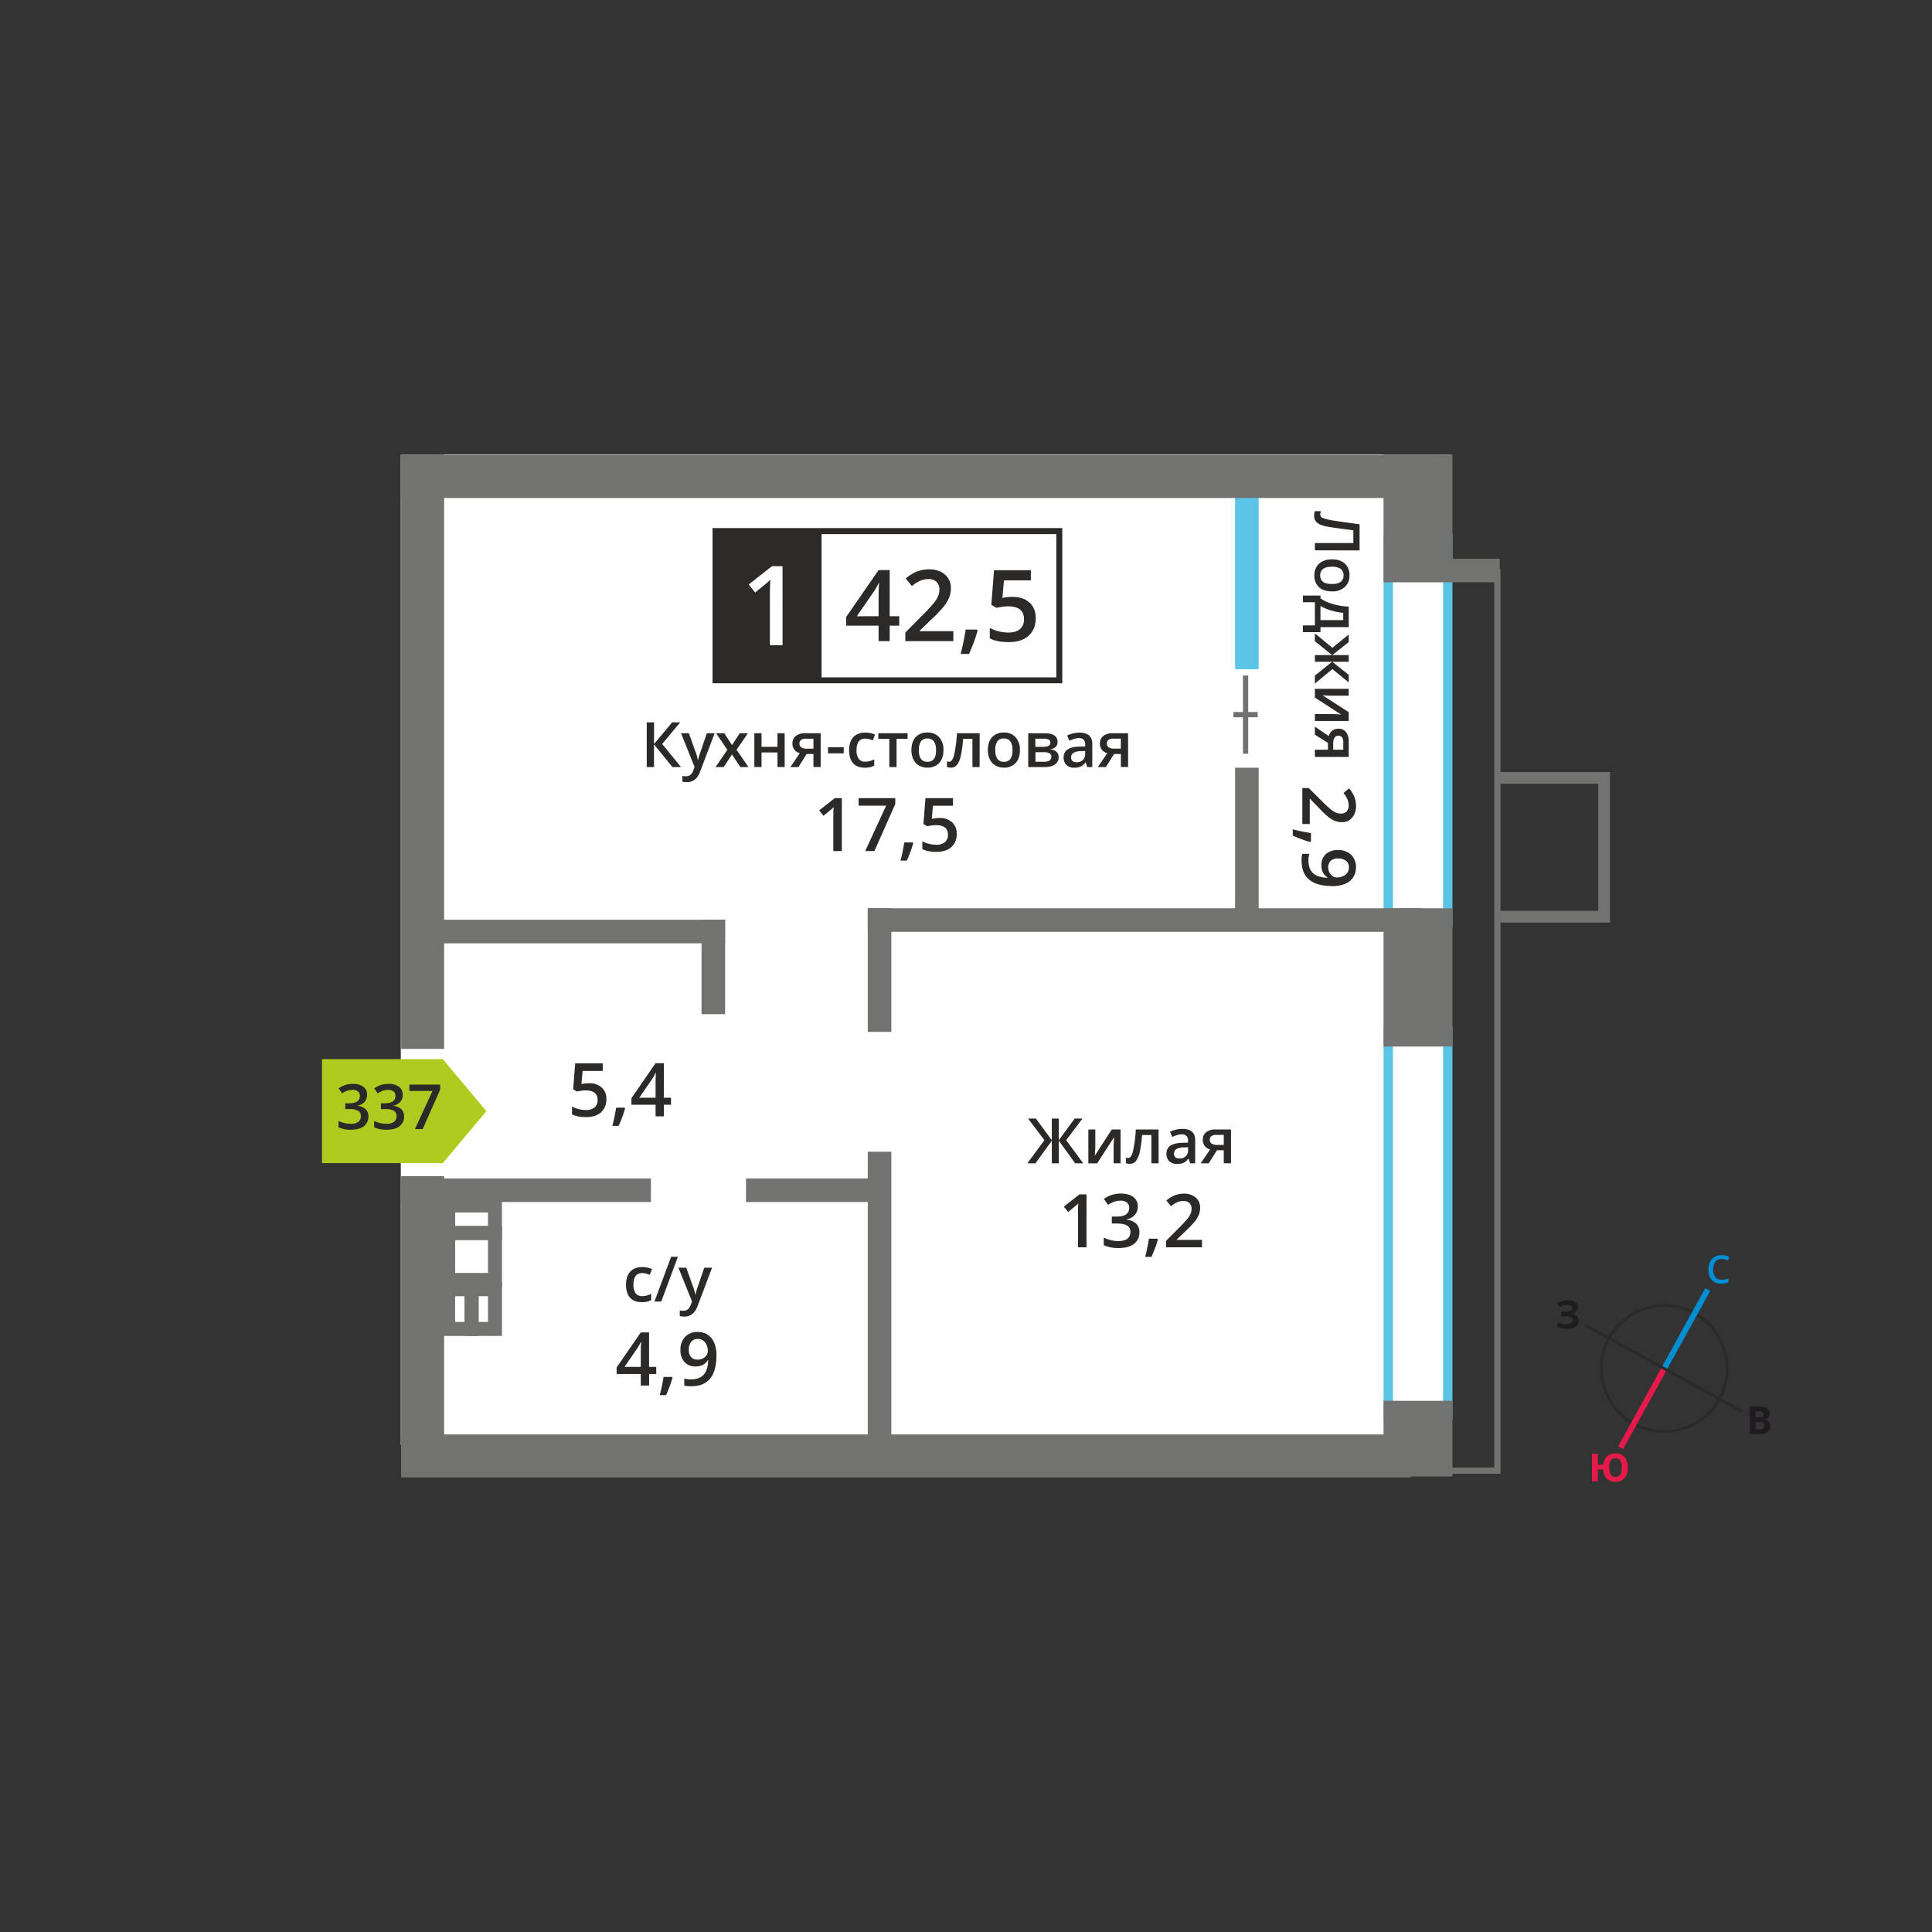 <svg id="Layer_1" data-name="Layer 1" xmlns="http://www.w3.org/2000/svg" width="1200" height="1200" viewBox="0 0 1200 1200">
  <rect x="0" y="0" width="1200" height="1200" fill="#333333" stroke="none"/>
  <defs>
    <style>
      .cls-1 {
        fill: #2b2a29;
      }

      .cls-2 {
        fill: #008dd2;
      }

      .cls-3 {
        fill: #e51a4b;
      }

      .cls-4 {
        fill: #1f1b20;
      }

      .cls-5 {
        fill: #fff;
      }

      .cls-6, .cls-9 {
        fill: #727271;
      }

      .cls-7, .cls-8 {
        fill: #5bc4e6;
      }

      .cls-11, .cls-8, .cls-9 {
        fill-rule: evenodd;
      }

      .cls-10 {
        fill: #fefefe;
      }

      .cls-11 {
        fill: #b0cb1f;
      }
    </style>
  </defs>
  <g>
    <path class="cls-1" d="M1070.39,839.42a38.23,38.23,0,1,0-55.16,44.13l0,0a38.21,38.21,0,0,0,51.87-15.07l0,0a38.14,38.14,0,0,0,3.22-29.05M1053,815a40,40,0,0,1,15.74,54.34l0,.06a40,40,0,0,1-54.29,15.69l-.07,0A40,40,0,0,1,1053,815Z"/>
    <polygon class="cls-2" points="1062.27 801.81 1035.22 850.92 1032.12 849.2 1059.16 800.09 1062.27 801.81"/>
    <polygon class="cls-3" points="1005.07 898.32 1032.12 849.2 1035.22 850.92 1008.18 900.04 1005.07 898.32"/>
    <polygon class="cls-1" points="984.99 822.24 1034.1 849.29 1033.24 850.84 984.13 823.79 984.99 822.24"/>
    <polygon class="cls-1" points="1082.36 877.88 1033.24 850.84 1034.1 849.29 1083.21 876.33 1082.36 877.88"/>
    <path class="cls-2" d="M1069.25,782a4.64,4.64,0,0,0-3.82,1.72,9,9,0,0,0,0,9.53,4.73,4.73,0,0,0,3.87,1.62,9.9,9.9,0,0,0,2.12-.22c.68-.14,1.39-.33,2.13-.55v2.41a12.92,12.92,0,0,1-4.59.77,7.34,7.34,0,0,1-5.81-2.29c-1.35-1.52-2-3.71-2-6.55a10.53,10.53,0,0,1,1-4.7,7,7,0,0,1,2.84-3.08,8.65,8.65,0,0,1,4.37-1.07,10.86,10.86,0,0,1,4.88,1.11l-1,2.34a14.39,14.39,0,0,0-1.84-.73,6.59,6.59,0,0,0-2-.31"/>
    <path class="cls-3" d="M999.52,911.53a7.77,7.77,0,0,0,1,4.34,3.26,3.26,0,0,0,2.89,1.47c2.6,0,3.91-1.94,3.91-5.81a7.9,7.9,0,0,0-1-4.34,3.23,3.23,0,0,0-2.89-1.47,3.3,3.3,0,0,0-2.92,1.47,7.72,7.72,0,0,0-1,4.34m11.54,0a9.81,9.81,0,0,1-2,6.56,7.1,7.1,0,0,1-5.69,2.31,7.21,7.21,0,0,1-5.36-2,8.84,8.84,0,0,1-2.26-5.7h-3.3v7.42h-3.64V903h3.64v6.75h3.37a8.16,8.16,0,0,1,2.34-5.21,7.37,7.37,0,0,1,5.23-1.8,7.05,7.05,0,0,1,5.69,2.3A9.8,9.8,0,0,1,1011.06,911.53Z"/>
    <path class="cls-4" d="M1090.46,883.34v4.48h2.38a3.5,3.5,0,0,0,2.23-.58,2.11,2.11,0,0,0,.72-1.76c0-1.43-1-2.14-3.07-2.14Zm0-2.89h2.13a3.91,3.91,0,0,0,2.14-.46,1.71,1.71,0,0,0,.67-1.52,1.52,1.52,0,0,0-.73-1.43,4.72,4.72,0,0,0-2.29-.42h-1.92Zm-3.64-6.83h5.35a10.27,10.27,0,0,1,5.32,1,3.62,3.62,0,0,1,1.65,3.31,4.17,4.17,0,0,1-.72,2.53,2.88,2.88,0,0,1-1.93,1.19v.12a3.81,3.81,0,0,1,2.36,1.37,4.95,4.95,0,0,1-1,6.33,7.32,7.32,0,0,1-4.61,1.31h-6.44Z"/>
    <path class="cls-4" d="M980.07,811.9a3.55,3.55,0,0,1-1.18,2.74A5.86,5.86,0,0,1,975.7,816v.07a6.4,6.4,0,0,1,3.63,1.31,3.45,3.45,0,0,1,1.27,2.78,4.37,4.37,0,0,1-1.93,3.76,9,9,0,0,1-5.32,1.38,16.42,16.42,0,0,1-6.08-.93v-3.07a11.1,11.1,0,0,0,2.59.83,14.11,14.11,0,0,0,2.78.3q4.35,0,4.35-2.53a1.93,1.93,0,0,0-1.4-1.75,10.63,10.63,0,0,0-4.12-.62h-1.62v-2.84h1.45a11,11,0,0,0,4-.52,1.77,1.77,0,0,0,1.25-1.72,1.62,1.62,0,0,0-.78-1.41,4.38,4.38,0,0,0-2.35-.52,8.82,8.82,0,0,0-4.69,1.4l-1.59-2.43a10.85,10.85,0,0,1,3.12-1.43,13.9,13.9,0,0,1,3.66-.45,7.68,7.68,0,0,1,4.49,1.17,3.63,3.63,0,0,1,1.68,3.1"/>
  </g>
  <g>
    <rect class="cls-5" x="248.95" y="282.36" width="651.89" height="615.13"/>
    <g>
      <polygon class="cls-6" points="896.26 911.53 928.14 911.53 928.14 357.07 895.26 357.07 895.26 353.24 931.97 353.24 931.97 915.36 896.26 915.36 896.26 911.53"/>
      <rect class="cls-7" x="767.14" y="298.3" width="14.63" height="117.34"/>
      <path class="cls-8" d="M865.19,643.94V875.55h31.13V643.94Zm-5.83,237.85V637.68h42.79V881.79Z"/>
      <path class="cls-8" d="M865.19,338.05V569.66h31.13V338.05Zm-5.83,237.86V331.8h42.79V575.91Z"/>
      <rect class="cls-6" x="859.35" y="870.06" width="42.79" height="47.03"/>
      <rect class="cls-6" x="859.35" y="564.14" width="42.79" height="85.89"/>
      <rect class="cls-6" x="859.35" y="282.36" width="42.79" height="79.32"/>
      <rect class="cls-6" x="249.16" y="890.96" width="627.1" height="26.69"/>
      <rect class="cls-6" x="249.16" y="282.63" width="642.42" height="26.69"/>
      <polygon class="cls-9" points="1000 565.72 1000 573.03 992.68 573.03 931.7 573.03 931.7 565.72 992.68 565.72 992.68 486.85 931.7 486.85 931.7 479.53 992.68 479.53 1000 479.53 1000 486.85 1000 565.72"/>
      <rect class="cls-6" x="249.16" y="730.54" width="26.69" height="186.55"/>
      <rect class="cls-6" x="249.16" y="282.36" width="26.69" height="369.14"/>
      <rect class="cls-6" x="249.16" y="731.96" width="155.12" height="14.63"/>
      <rect class="cls-6" x="463.36" y="731.96" width="80.29" height="14.63"/>
      <rect class="cls-6" x="266.33" y="571.27" width="184.05" height="14.63"/>
      <rect class="cls-6" x="538.99" y="564.14" width="344.05" height="14.63"/>
      <rect class="cls-6" x="767.14" y="476.84" width="14.63" height="96.29"/>
      <rect class="cls-6" x="538.99" y="564.14" width="14.63" height="76.78"/>
      <rect class="cls-6" x="435.75" y="571.27" width="14.63" height="58.66"/>
      <rect class="cls-6" x="538.99" y="715.37" width="14.63" height="182.5"/>
      <rect class="cls-6" x="772.02" y="419.59" width="3.26" height="48.57"/>
      <rect class="cls-6" x="766.11" y="442.24" width="15.09" height="3.26"/>
      <g>
        <path class="cls-1" d="M423,476.45h-5.34l-11.45-14.09v14.09H401.7V448.66h4.54v13.45l11.26-13.45h5l-11.22,13.42Z"/>
        <path class="cls-1" d="M423,455.42h4.86l4.28,11.92a22.17,22.17,0,0,1,1.29,4.79h.16a19.92,19.92,0,0,1,.62-2.54q.47-1.48,4.83-14.17h4.83l-9,23.82q-2.46,6.56-8.18,6.56a13.26,13.26,0,0,1-2.89-.32v-3.54a10.66,10.66,0,0,0,2.3.23c2.16,0,3.67-1.25,4.55-3.75l.78-2Z"/>
        <path class="cls-1" d="M451.77,465.71l-7-10.29h5.09l4.79,7.36,4.83-7.36h5.06l-7.07,10.29,7.43,10.74h-5.06l-5.19-7.87-5.17,7.87h-5.05Z"/>
        <path class="cls-1" d="M473,455.42v8.44h9.91v-8.44h4.46v21h-4.46v-9.07H473v9.07h-4.46v-21Z"/>
        <path class="cls-1" d="M495.91,476.45h-5l5.85-8.62a6.24,6.24,0,0,1-3.34-2.17,6.17,6.17,0,0,1-1.22-3.89,5.63,5.63,0,0,1,2.13-4.67,9.16,9.16,0,0,1,5.82-1.68h9.58v21h-4.49v-8.1H501Zm.64-14.64a2.7,2.7,0,0,0,1.23,2.42,5.93,5.93,0,0,0,3.3.81h4.16v-6.23h-4.86a4.58,4.58,0,0,0-2.83.77A2.7,2.7,0,0,0,496.55,461.81Z"/>
        <path class="cls-1" d="M514.29,467.91v-3.8h9.77v3.8Z"/>
        <path class="cls-1" d="M537.12,476.83q-4.77,0-7.25-2.79c-1.66-1.85-2.48-4.52-2.48-8s.86-6.26,2.59-8.16,4.23-2.85,7.5-2.85a14,14,0,0,1,6,1.24l-1.35,3.59a13.66,13.66,0,0,0-4.68-1.1q-5.45,0-5.45,7.24a8.62,8.62,0,0,0,1.36,5.31,4.68,4.68,0,0,0,4,1.78,11.37,11.37,0,0,0,5.64-1.48v3.89a8.66,8.66,0,0,1-2.55,1A15.55,15.55,0,0,1,537.12,476.83Z"/>
        <path class="cls-1" d="M563.71,455.42v3.5h-6.84v17.53h-4.49V458.92h-6.84v-3.5Z"/>
      </g>
      <g>
        <path class="cls-1" d="M586,465.9q0,5.14-2.64,8a9.5,9.5,0,0,1-7.36,2.89,10.17,10.17,0,0,1-5.21-1.33,8.87,8.87,0,0,1-3.48-3.83,13,13,0,0,1-1.21-5.77q0-5.11,2.62-8a9.52,9.52,0,0,1,7.4-2.87,9.26,9.26,0,0,1,7.22,2.94A11.37,11.37,0,0,1,586,465.9Zm-15.3,0q0,7.28,5.38,7.28t5.32-7.28q0-7.22-5.36-7.21a4.57,4.57,0,0,0-4.08,1.86A9.55,9.55,0,0,0,570.74,465.9Z"/>
        <path class="cls-1" d="M608.45,476.45H604V458.92h-5.8a72.61,72.61,0,0,1-1.44,10.57,13.81,13.81,0,0,1-2.35,5.55,4.68,4.68,0,0,1-3.78,1.75,6.3,6.3,0,0,1-2.45-.42v-3.5a3.92,3.92,0,0,0,1.41.27c1.29,0,2.31-1.46,3.05-4.36a82.21,82.21,0,0,0,1.74-13.36h14.12Z"/>
        <path class="cls-1" d="M633.49,465.9q0,5.14-2.65,8a9.48,9.48,0,0,1-7.35,2.89,10.14,10.14,0,0,1-5.21-1.33,8.81,8.81,0,0,1-3.48-3.83,13,13,0,0,1-1.22-5.77q0-5.11,2.63-8A9.52,9.52,0,0,1,623.6,455a9.25,9.25,0,0,1,7.22,2.94A11.33,11.33,0,0,1,633.49,465.9Zm-15.31,0q0,7.28,5.38,7.28t5.33-7.28q0-7.22-5.36-7.21a4.57,4.57,0,0,0-4.08,1.86A9.46,9.46,0,0,0,618.18,465.9Z"/>
        <path class="cls-1" d="M656.87,460.8q0,3.74-4.36,4.51v.15a6.19,6.19,0,0,1,3.73,1.54,4.32,4.32,0,0,1,1.29,3.25,5.27,5.27,0,0,1-2.27,4.59c-1.51,1.07-3.72,1.61-6.6,1.61h-10v-21h10Q656.87,455.42,656.87,460.8Zm-4.47.38a1.93,1.93,0,0,0-1-1.81,5.92,5.92,0,0,0-2.92-.56h-5.41v5.05h4.75a7.79,7.79,0,0,0,3.4-.58A2.13,2.13,0,0,0,652.4,461.18ZM653,470a2.23,2.23,0,0,0-1.18-2.15,7.55,7.55,0,0,0-3.53-.64h-5.15v5.95h5.26Q653,473.14,653,470Z"/>
        <path class="cls-1" d="M675.29,476.45l-.9-2.93h-.15a8.51,8.51,0,0,1-3.06,2.61,9.67,9.67,0,0,1-3.95.7,6.67,6.67,0,0,1-4.84-1.68,6.24,6.24,0,0,1-1.74-4.73,5.56,5.56,0,0,1,2.41-4.9c1.61-1.11,4.07-1.71,7.36-1.81l3.63-.11v-1.13a4.24,4.24,0,0,0-.94-3,3.86,3.86,0,0,0-2.92-1,10,10,0,0,0-3.1.48,25.16,25.16,0,0,0-2.85,1.12l-1.44-3.19a15.39,15.39,0,0,1,3.74-1.36,17.34,17.34,0,0,1,3.84-.47q4,0,6.06,1.75t2,5.49v14.17Zm-6.66-3a5.55,5.55,0,0,0,3.91-1.36,5,5,0,0,0,1.47-3.82v-1.82l-2.7.11a9.26,9.26,0,0,0-4.59,1.06,3.22,3.22,0,0,0-1.43,2.88,2.81,2.81,0,0,0,.83,2.17A3.58,3.58,0,0,0,668.63,473.41Z"/>
        <path class="cls-1" d="M686.86,476.45h-5l5.86-8.62a6.27,6.27,0,0,1-3.35-2.17,6.16,6.16,0,0,1-1.21-3.89,5.63,5.63,0,0,1,2.13-4.67,9.13,9.13,0,0,1,5.81-1.68h9.58v21H696.2v-8.1H692Zm.65-14.64a2.7,2.7,0,0,0,1.23,2.42A5.87,5.87,0,0,0,692,465h4.17v-6.23h-4.87a4.53,4.53,0,0,0-2.82.77A2.67,2.67,0,0,0,687.51,461.81Z"/>
      </g>
      <g>
        <path class="cls-1" d="M522.88,528.61h-5.29V507.37q0-3.81.18-6c-.34.36-.77.75-1.27,1.19s-2.18,1.81-5.05,4.14l-2.66-3.35,9.68-7.61h4.41Z"/>
        <path class="cls-1" d="M537.4,528.61l13-28.2H533.3v-4.65h22.75v3.69l-12.94,29.16Z"/>
        <path class="cls-1" d="M567.22,523.77a75,75,0,0,1-4,10.78h-3.9a109.37,109.37,0,0,0,2.32-11.29h5.2Z"/>
        <path class="cls-1" d="M583.44,508.07a11.25,11.25,0,0,1,7.88,2.63,9.18,9.18,0,0,1,2.9,7.18,10.49,10.49,0,0,1-3.29,8.22q-3.3,3-9.38,3-5.5,0-8.66-1.77v-4.8a16,16,0,0,0,4.19,1.6,19.19,19.19,0,0,0,4.38.56,8.15,8.15,0,0,0,5.45-1.6,5.79,5.79,0,0,0,1.87-4.68q0-5.89-7.52-5.89a20.17,20.17,0,0,0-2.61.21c-1,.14-1.94.3-2.72.48l-2.37-1.39,1.26-16.07h17.11v4.7H579.48l-.74,8.15,1.93-.31A18,18,0,0,1,583.44,508.07Z"/>
      </g>
      <g>
        <path class="cls-1" d="M648.69,708.18l-10.15-13.42h4.87l9.88,13.46V694.76h4.32v13.46l9.88-13.46h4.87l-10.15,13.42,10.59,14.37h-5l-10.17-14.08v14.08h-4.32V708.47l-10.17,14.08h-5Z"/>
        <path class="cls-1" d="M680.31,701.53v10.78c0,1.25-.11,3.1-.31,5.53l10.55-16.31H696v21h-4.3V712c0-.59,0-1.53.11-2.84s.13-2.25.18-2.85l-10.52,16.27H676v-21Z"/>
        <path class="cls-1" d="M719.65,722.55h-4.5V705h-5.8a72.84,72.84,0,0,1-1.43,10.57,13.94,13.94,0,0,1-2.36,5.55,4.7,4.7,0,0,1-3.77,1.75,6.32,6.32,0,0,1-2.46-.42V719a3.92,3.92,0,0,0,1.41.27q1.93,0,3-4.37a81.89,81.89,0,0,0,1.74-13.35h14.12Z"/>
        <path class="cls-1" d="M739.2,722.55l-.9-2.92h-.15a8.51,8.51,0,0,1-3.06,2.61,9.72,9.72,0,0,1-4,.69,6.67,6.67,0,0,1-4.84-1.67,6.24,6.24,0,0,1-1.74-4.73,5.57,5.57,0,0,1,2.41-4.91q2.41-1.65,7.36-1.8l3.63-.12v-1.12a4.24,4.24,0,0,0-.94-3,3.83,3.83,0,0,0-2.92-1,10,10,0,0,0-3.1.48,22.2,22.2,0,0,0-2.85,1.12L726.71,703a15.24,15.24,0,0,1,3.74-1.36,17.34,17.34,0,0,1,3.84-.47q4,0,6.06,1.75t2,5.49v14.16Zm-6.66-3a5.53,5.53,0,0,0,3.91-1.36,4.91,4.91,0,0,0,1.47-3.81v-1.82l-2.7.11a9.26,9.26,0,0,0-4.59,1.06,3.18,3.18,0,0,0-1.43,2.88,2.83,2.83,0,0,0,.83,2.17A3.58,3.58,0,0,0,732.54,719.51Z"/>
        <path class="cls-1" d="M750.77,722.55h-5l5.86-8.61a6.27,6.27,0,0,1-3.35-2.17,6.16,6.16,0,0,1-1.21-3.89,5.64,5.64,0,0,1,2.12-4.67,9.16,9.16,0,0,1,5.82-1.68h9.58v21h-4.48v-8.09h-4.24Zm.65-14.63a2.71,2.71,0,0,0,1.22,2.42,5.93,5.93,0,0,0,3.3.81h4.17v-6.24h-4.87a4.47,4.47,0,0,0-2.82.78A2.66,2.66,0,0,0,751.42,707.92Z"/>
      </g>
      <g>
        <path class="cls-1" d="M674.85,774.73h-5.28V753.48c0-2.53,0-4.55.18-6-.35.36-.77.76-1.28,1.19s-2.18,1.82-5.05,4.14l-2.65-3.35,9.67-7.61h4.41Z"/>
        <path class="cls-1" d="M706.7,749.38a7.62,7.62,0,0,1-1.82,5.21,9.2,9.2,0,0,1-5.13,2.81v.18a10,10,0,0,1,5.94,2.46,7,7,0,0,1,2,5.23,8.69,8.69,0,0,1-3.36,7.33q-3.34,2.58-9.54,2.58a21.58,21.58,0,0,1-9.23-1.78v-4.71a21,21,0,0,0,4.44,1.6,19,19,0,0,0,4.5.56q3.82,0,5.71-1.41a5.11,5.11,0,0,0,1.89-4.39,4.15,4.15,0,0,0-2.09-3.87q-2.09-1.24-6.57-1.24h-2.86v-4.3h2.91q7.88,0,7.87-5.45a4,4,0,0,0-1.37-3.26,6.23,6.23,0,0,0-4.05-1.15,12.3,12.3,0,0,0-3.6.53,17.36,17.36,0,0,0-4.1,2.06l-2.59-3.69a17.26,17.26,0,0,1,10.51-3.33q5,0,7.77,2.14A7,7,0,0,1,706.7,749.38Z"/>
        <path class="cls-1" d="M719.19,769.89a75.85,75.85,0,0,1-4,10.78h-3.9a109.52,109.52,0,0,0,2.32-11.3h5.2Z"/>
        <path class="cls-1" d="M746.56,774.73H724.25v-4l8.49-8.53a72.87,72.87,0,0,0,5-5.46,12.8,12.8,0,0,0,1.79-3,8.09,8.09,0,0,0,.56-3,4.62,4.62,0,0,0-1.33-3.51,5.14,5.14,0,0,0-3.71-1.29,9.91,9.91,0,0,0-3.65.7,17.52,17.52,0,0,0-4.09,2.52l-2.86-3.49a18.38,18.38,0,0,1,5.34-3.28,15.47,15.47,0,0,1,5.51-1,10.85,10.85,0,0,1,7.36,2.4,8.06,8.06,0,0,1,2.77,6.44,11.41,11.41,0,0,1-.8,4.24,17.33,17.33,0,0,1-2.45,4.13,58,58,0,0,1-5.51,5.75l-5.71,5.53v.23h15.62Z"/>
      </g>
      <g>
        <path class="cls-1" d="M808.91,511.79V489.48h4l8.53,8.49a73.34,73.34,0,0,0,5.45,5,13,13,0,0,0,3,1.79,8.09,8.09,0,0,0,3,.56,4.62,4.62,0,0,0,3.51-1.34,5.14,5.14,0,0,0,1.28-3.7,9.71,9.71,0,0,0-.7-3.65,16.86,16.86,0,0,0-2.52-4.09l3.49-2.86a18.42,18.42,0,0,1,3.29,5.34,15.69,15.69,0,0,1,1,5.51,10.85,10.85,0,0,1-2.4,7.36,8.12,8.12,0,0,1-6.45,2.77,11.36,11.36,0,0,1-4.23-.8,17.13,17.13,0,0,1-4.13-2.45,56.88,56.88,0,0,1-5.75-5.51l-5.54-5.71h-.22v15.62Z"/>
        <path class="cls-1" d="M813.75,523a75.85,75.85,0,0,1-10.78-4v-3.9a109.52,109.52,0,0,0,11.3,2.32v5.2Z"/>
        <path class="cls-1" d="M827.77,550.36q-9.72,0-14.52-3.92t-4.79-11.79a18.05,18.05,0,0,1,.36-4.3h4.43a15.07,15.07,0,0,0-.56,4q0,5.36,2.88,8t9,2.88V545a8,8,0,0,1-2.93-3.21,10.08,10.08,0,0,1-.9-4.4,8.82,8.82,0,0,1,2.73-6.86A10.59,10.59,0,0,1,831,528a11.46,11.46,0,0,1,8.2,2.89,10.37,10.37,0,0,1,3,7.89,10.51,10.51,0,0,1-6.67,10.15A19.37,19.37,0,0,1,827.77,550.36Zm10.08-11.48a5.11,5.11,0,0,0-1.79-4.21,7.77,7.77,0,0,0-5-1.46,6.62,6.62,0,0,0-4.42,1.36A5.13,5.13,0,0,0,825,538.7a6.54,6.54,0,0,0,1.6,4.5,4.82,4.82,0,0,0,3.73,1.83,9.06,9.06,0,0,0,3.75-.78,6.68,6.68,0,0,0,2.76-2.17A5.35,5.35,0,0,0,837.85,538.88Z"/>
      </g>
      <g>
        <path class="cls-1" d="M398.58,808.79q-4.77,0-7.25-2.78c-1.66-1.86-2.49-4.52-2.49-8s.87-6.25,2.6-8.15,4.23-2.85,7.5-2.85a14.13,14.13,0,0,1,6,1.23l-1.35,3.6a13.48,13.48,0,0,0-4.68-1.11q-5.46,0-5.45,7.25a8.73,8.73,0,0,0,1.35,5.31,4.74,4.74,0,0,0,4,1.78,11.38,11.38,0,0,0,5.64-1.49v3.9a8.77,8.77,0,0,1-2.55,1A15.61,15.61,0,0,1,398.58,808.79Z"/>
        <path class="cls-1" d="M421.05,780.62l-10.34,27.79h-4.22l10.36-27.79Z"/>
        <path class="cls-1" d="M421.37,787.39h4.87l4.27,11.92a22.51,22.51,0,0,1,1.3,4.79H432a18.22,18.22,0,0,1,.63-2.54q.45-1.5,4.82-14.17h4.83l-9,23.82q-2.44,6.56-8.17,6.55a12.55,12.55,0,0,1-2.89-.32v-3.53a10.63,10.63,0,0,0,2.3.22c2.15,0,3.67-1.24,4.54-3.74l.78-2Z"/>
      </g>
      <g>
        <path class="cls-1" d="M407.61,853.41h-4.43v7.18H398v-7.18H383v-4.08l15-21.74h5.15V849h4.43ZM398,849v-8.26q0-4.41.22-7.22h-.18a25.52,25.52,0,0,1-2,3.6L387.92,849Z"/>
        <path class="cls-1" d="M417.7,855.75a77.38,77.38,0,0,1-4,10.78h-3.89a109.52,109.52,0,0,0,2.32-11.3h5.2Z"/>
        <path class="cls-1" d="M445,841.73q0,9.72-3.92,14.51T429.31,861a18,18,0,0,1-4.3-.36v-4.44a14.64,14.64,0,0,0,4,.57q5.35,0,8-2.88t2.88-9h-.27a7.94,7.94,0,0,1-3.21,2.92,9.94,9.94,0,0,1-4.4.91,8.82,8.82,0,0,1-6.86-2.73,10.59,10.59,0,0,1-2.5-7.47,11.4,11.4,0,0,1,2.89-8.2,10.34,10.34,0,0,1,7.89-3,10.51,10.51,0,0,1,10.15,6.67A19.55,19.55,0,0,1,445,841.73Zm-11.48-10.08a5.11,5.11,0,0,0-4.21,1.79,7.68,7.68,0,0,0-1.46,5,6.65,6.65,0,0,0,1.36,4.43,5.11,5.11,0,0,0,4.13,1.61,6.63,6.63,0,0,0,4.5-1.6,4.83,4.83,0,0,0,1.82-3.74,9.2,9.2,0,0,0-.77-3.74,6.56,6.56,0,0,0-2.18-2.76A5.25,5.25,0,0,0,433.54,831.65Z"/>
      </g>
      <g>
        <path class="cls-1" d="M365.84,672.83a11.25,11.25,0,0,1,7.88,2.63,9.18,9.18,0,0,1,2.9,7.18,10.49,10.49,0,0,1-3.29,8.22q-3.3,3-9.38,3-5.51,0-8.66-1.78v-4.79a16,16,0,0,0,4.18,1.6,19.34,19.34,0,0,0,4.39.56,8.15,8.15,0,0,0,5.45-1.6,5.82,5.82,0,0,0,1.87-4.68q0-5.89-7.52-5.89a20,20,0,0,0-2.61.21c-1,.14-1.94.3-2.72.48L356,676.54l1.26-16.07h17.11v4.7H361.88l-.74,8.15,1.92-.31A18.23,18.23,0,0,1,365.84,672.83Z"/>
        <path class="cls-1" d="M388.24,688.53a75,75,0,0,1-4,10.78h-3.9A109.37,109.37,0,0,0,382.7,688h5.2Z"/>
        <path class="cls-1" d="M416.77,686.19h-4.43v7.18h-5.15v-7.18h-15v-4.07l15-21.74h5.15v21.43h4.43Zm-9.58-4.38v-8.26q0-4.41.22-7.23h-.18a25.52,25.52,0,0,1-2,3.6l-8.17,11.89Z"/>
      </g>
      <rect class="cls-10" x="444.4" y="329.89" width="215.39" height="92.7"/>
      <path class="cls-1" d="M656.11,331.73H446.25v89H656.11ZM444.4,328H659.8v96.39H442.56V328Z"/>
      <g>
        <path class="cls-1" d="M558.53,388.61H552.6v9.6h-6.89v-9.6H525.6v-5.44l20.11-29.08h6.89v28.65h5.93Zm-12.82-5.87v-11q0-5.9.3-9.66h-.24a34.27,34.27,0,0,1-2.65,4.81l-10.93,15.89Z"/>
        <path class="cls-1" d="M592.14,398.21H562.32v-5.35l11.34-11.41a94.86,94.86,0,0,0,6.67-7.3,17.27,17.27,0,0,0,2.39-4,10.9,10.9,0,0,0,.76-4.06,6.15,6.15,0,0,0-1.8-4.69,6.82,6.82,0,0,0-4.95-1.72,13.27,13.27,0,0,0-4.89.93,23.49,23.49,0,0,0-5.46,3.37l-3.82-4.66a24.49,24.49,0,0,1,7.13-4.39,20.76,20.76,0,0,1,7.38-1.3q6.13,0,9.84,3.21a10.84,10.84,0,0,1,3.7,8.62,15.19,15.19,0,0,1-1.07,5.66,23.25,23.25,0,0,1-3.28,5.52,75.27,75.27,0,0,1-7.36,7.69l-7.64,7.4v.3h20.88Z"/>
        <path class="cls-1" d="M607.19,391.74a100.78,100.78,0,0,1-5.3,14.42h-5.2a152,152,0,0,0,3.1-15.11h7Z"/>
        <path class="cls-1" d="M628.89,370.74q6.65,0,10.53,3.52t3.88,9.6q0,7-4.41,11t-12.53,3.95q-7.38,0-11.59-2.37V390a21.32,21.32,0,0,0,5.6,2.13,25,25,0,0,0,5.87.76c3.19,0,5.62-.72,7.28-2.14a7.77,7.77,0,0,0,2.5-6.26q0-7.89-10-7.89a26.51,26.51,0,0,0-3.49.29c-1.39.19-2.6.41-3.64.65l-3.16-1.87,1.68-21.49h22.87v6.29H623.59l-1,10.9,2.57-.42A24.31,24.31,0,0,1,628.89,370.74Z"/>
      </g>
      <rect class="cls-1" x="444.4" y="329.89" width="65.89" height="92.7"/>
      <path class="cls-10" d="M486.08,400.74H478.2V369.07q0-5.67.27-9c-.52.54-1.15,1.13-1.9,1.78s-3.26,2.71-7.53,6.18l-4-5,14.43-11.34h6.57Z"/>
      <polygon class="cls-11" points="275.04 657.85 275.04 657.86 288.56 674 302.1 690.14 288.56 706.29 275.04 722.43 275.04 722.44 275.02 722.44 200 722.44 200 657.85 275.02 657.85 275.04 657.85"/>
      <g>
        <path class="cls-1" d="M228,680a6.43,6.43,0,0,1-1.53,4.39,7.75,7.75,0,0,1-4.32,2.35v.15a8.35,8.35,0,0,1,5,2.08,5.92,5.92,0,0,1,1.66,4.4,7.32,7.32,0,0,1-2.82,6.16c-1.88,1.44-4.55,2.17-8,2.17a18,18,0,0,1-7.76-1.5v-4a17.26,17.26,0,0,0,3.73,1.35,16.42,16.42,0,0,0,3.78.47,8,8,0,0,0,4.81-1.19,4.33,4.33,0,0,0,1.59-3.69,3.53,3.53,0,0,0-1.76-3.26,11.3,11.3,0,0,0-5.53-1h-2.4v-3.61h2.44c4.42,0,6.62-1.53,6.62-4.59a3.37,3.37,0,0,0-1.15-2.74,5.23,5.23,0,0,0-3.41-1,10.29,10.29,0,0,0-3,.45,14.3,14.3,0,0,0-3.44,1.73l-2.18-3.1a14.49,14.49,0,0,1,8.84-2.8,10.5,10.5,0,0,1,6.53,1.79A5.9,5.9,0,0,1,228,680Z"/>
        <path class="cls-1" d="M250.16,680a6.43,6.43,0,0,1-1.53,4.39,7.75,7.75,0,0,1-4.32,2.35v.15a8.35,8.35,0,0,1,5,2.08,5.92,5.92,0,0,1,1.66,4.4,7.32,7.32,0,0,1-2.82,6.16c-1.88,1.44-4.55,2.17-8,2.17a18,18,0,0,1-7.76-1.5v-4a17.37,17.37,0,0,0,3.72,1.35,16.57,16.57,0,0,0,3.79.47,8,8,0,0,0,4.81-1.19,4.33,4.33,0,0,0,1.59-3.69,3.53,3.53,0,0,0-1.76-3.26,11.32,11.32,0,0,0-5.53-1h-2.4v-3.61H239c4.42,0,6.62-1.53,6.62-4.59a3.37,3.37,0,0,0-1.15-2.74,5.23,5.23,0,0,0-3.41-1,10.2,10.2,0,0,0-3,.45,14.3,14.3,0,0,0-3.44,1.73l-2.18-3.1a14.49,14.49,0,0,1,8.84-2.8,10.5,10.5,0,0,1,6.53,1.79A5.9,5.9,0,0,1,250.16,680Z"/>
        <path class="cls-1" d="M257.71,701.31l10.94-23.72H254.27v-3.92H273.4v3.11l-10.88,24.53Z"/>
      </g>
      <g>
        <path class="cls-1" d="M816.7,341.82v-4.55h23.89v-7.9Q828.43,327.86,824,327t-6.11-2.54a5.5,5.5,0,0,1-1.66-4.33,7.49,7.49,0,0,1,.47-2.64h3.79a5.16,5.16,0,0,0-.48,2.11,2.38,2.38,0,0,0,1.65,2.14,35,35,0,0,0,7.27,1.69q5.63.92,15.53,2.19v16.24Z"/>
        <path class="cls-1" d="M827.25,367.33q-5.16,0-8-2.65a9.47,9.47,0,0,1-2.88-7.35,10,10,0,0,1,1.33-5.21,8.73,8.73,0,0,1,3.82-3.48,13,13,0,0,1,5.78-1.22c3.4,0,6.07.88,8,2.63a9.52,9.52,0,0,1,2.87,7.39,9.28,9.28,0,0,1-2.94,7.23A11.33,11.33,0,0,1,827.25,367.33Zm0-15.31Q820,352,820,357.4t7.29,5.33q7.2,0,7.2-5.36a4.57,4.57,0,0,0-1.86-4.08A9.53,9.53,0,0,0,827.25,352Z"/>
        <path class="cls-1" d="M809.26,392.63v-4.17h7.44v-14.4h-7.44v-4.13h10.9v1.71a26,26,0,0,0,7.76,3.57,42,42,0,0,0,9.8,1.56v12.78H820.16v3.08Zm10.9-7.47H834.3v-4.53a38.62,38.62,0,0,1-7.72-1.51,26.29,26.29,0,0,1-6.42-2.8Z"/>
        <path class="cls-1" d="M827.51,406.88h10.21v4.17H827.51l10.21,8.1v4.71l-10.17-8.27-10.85,9v-4.92l10.66-8.63H816.7v-4.17h10.66l-10.66-8.61v-4.9l10.85,9,10.17-8.25v4.71Z"/>
        <path class="cls-1" d="M837.72,432.11H826.94c-1.25,0-3.1-.1-5.53-.3l16.31,10.55v5.45h-21v-4.29h10.58c.59,0,1.53,0,2.84.1s2.25.13,2.85.18L816.7,433.29v-5.46h21Z"/>
        <path class="cls-1" d="M816.7,456.33v-5l8.61,5.85a6.24,6.24,0,0,1,2.17-3.34,6.17,6.17,0,0,1,3.89-1.22,5.62,5.62,0,0,1,4.67,2.13,9.16,9.16,0,0,1,1.68,5.82v9.58h-21v-4.49h8.09v-4.24Zm14.63.64a2.7,2.7,0,0,0-2.42,1.23,5.93,5.93,0,0,0-.81,3.3v4.16h6.24v-4.87a4.5,4.5,0,0,0-.78-2.82A2.69,2.69,0,0,0,831.33,457Z"/>
      </g>
      <rect class="cls-6" x="901.06" y="347.05" width="30.42" height="14.63"/>
      <path class="cls-6" d="M297.24,805.09h5.86v16h-5.86Zm10.21-8.68h-18.9v33.35h23.24V796.41Z"/>
      <path class="cls-6" d="M292.89,796.41H274v33.35h23.25V796.41Zm-10.21,8.68h5.87v16h-5.87Z"/>
      <path class="cls-6" d="M278.36,799.35h33.43V761.5H274v37.85Zm24.74-8.69H282.71V770.19H303.1Z"/>
      <path class="cls-6" d="M282.71,753.1H303.1v8.4H282.71Zm24.74-8.69H274v25.78h37.77V744.41Z"/>
    </g>
  </g>
</svg>
